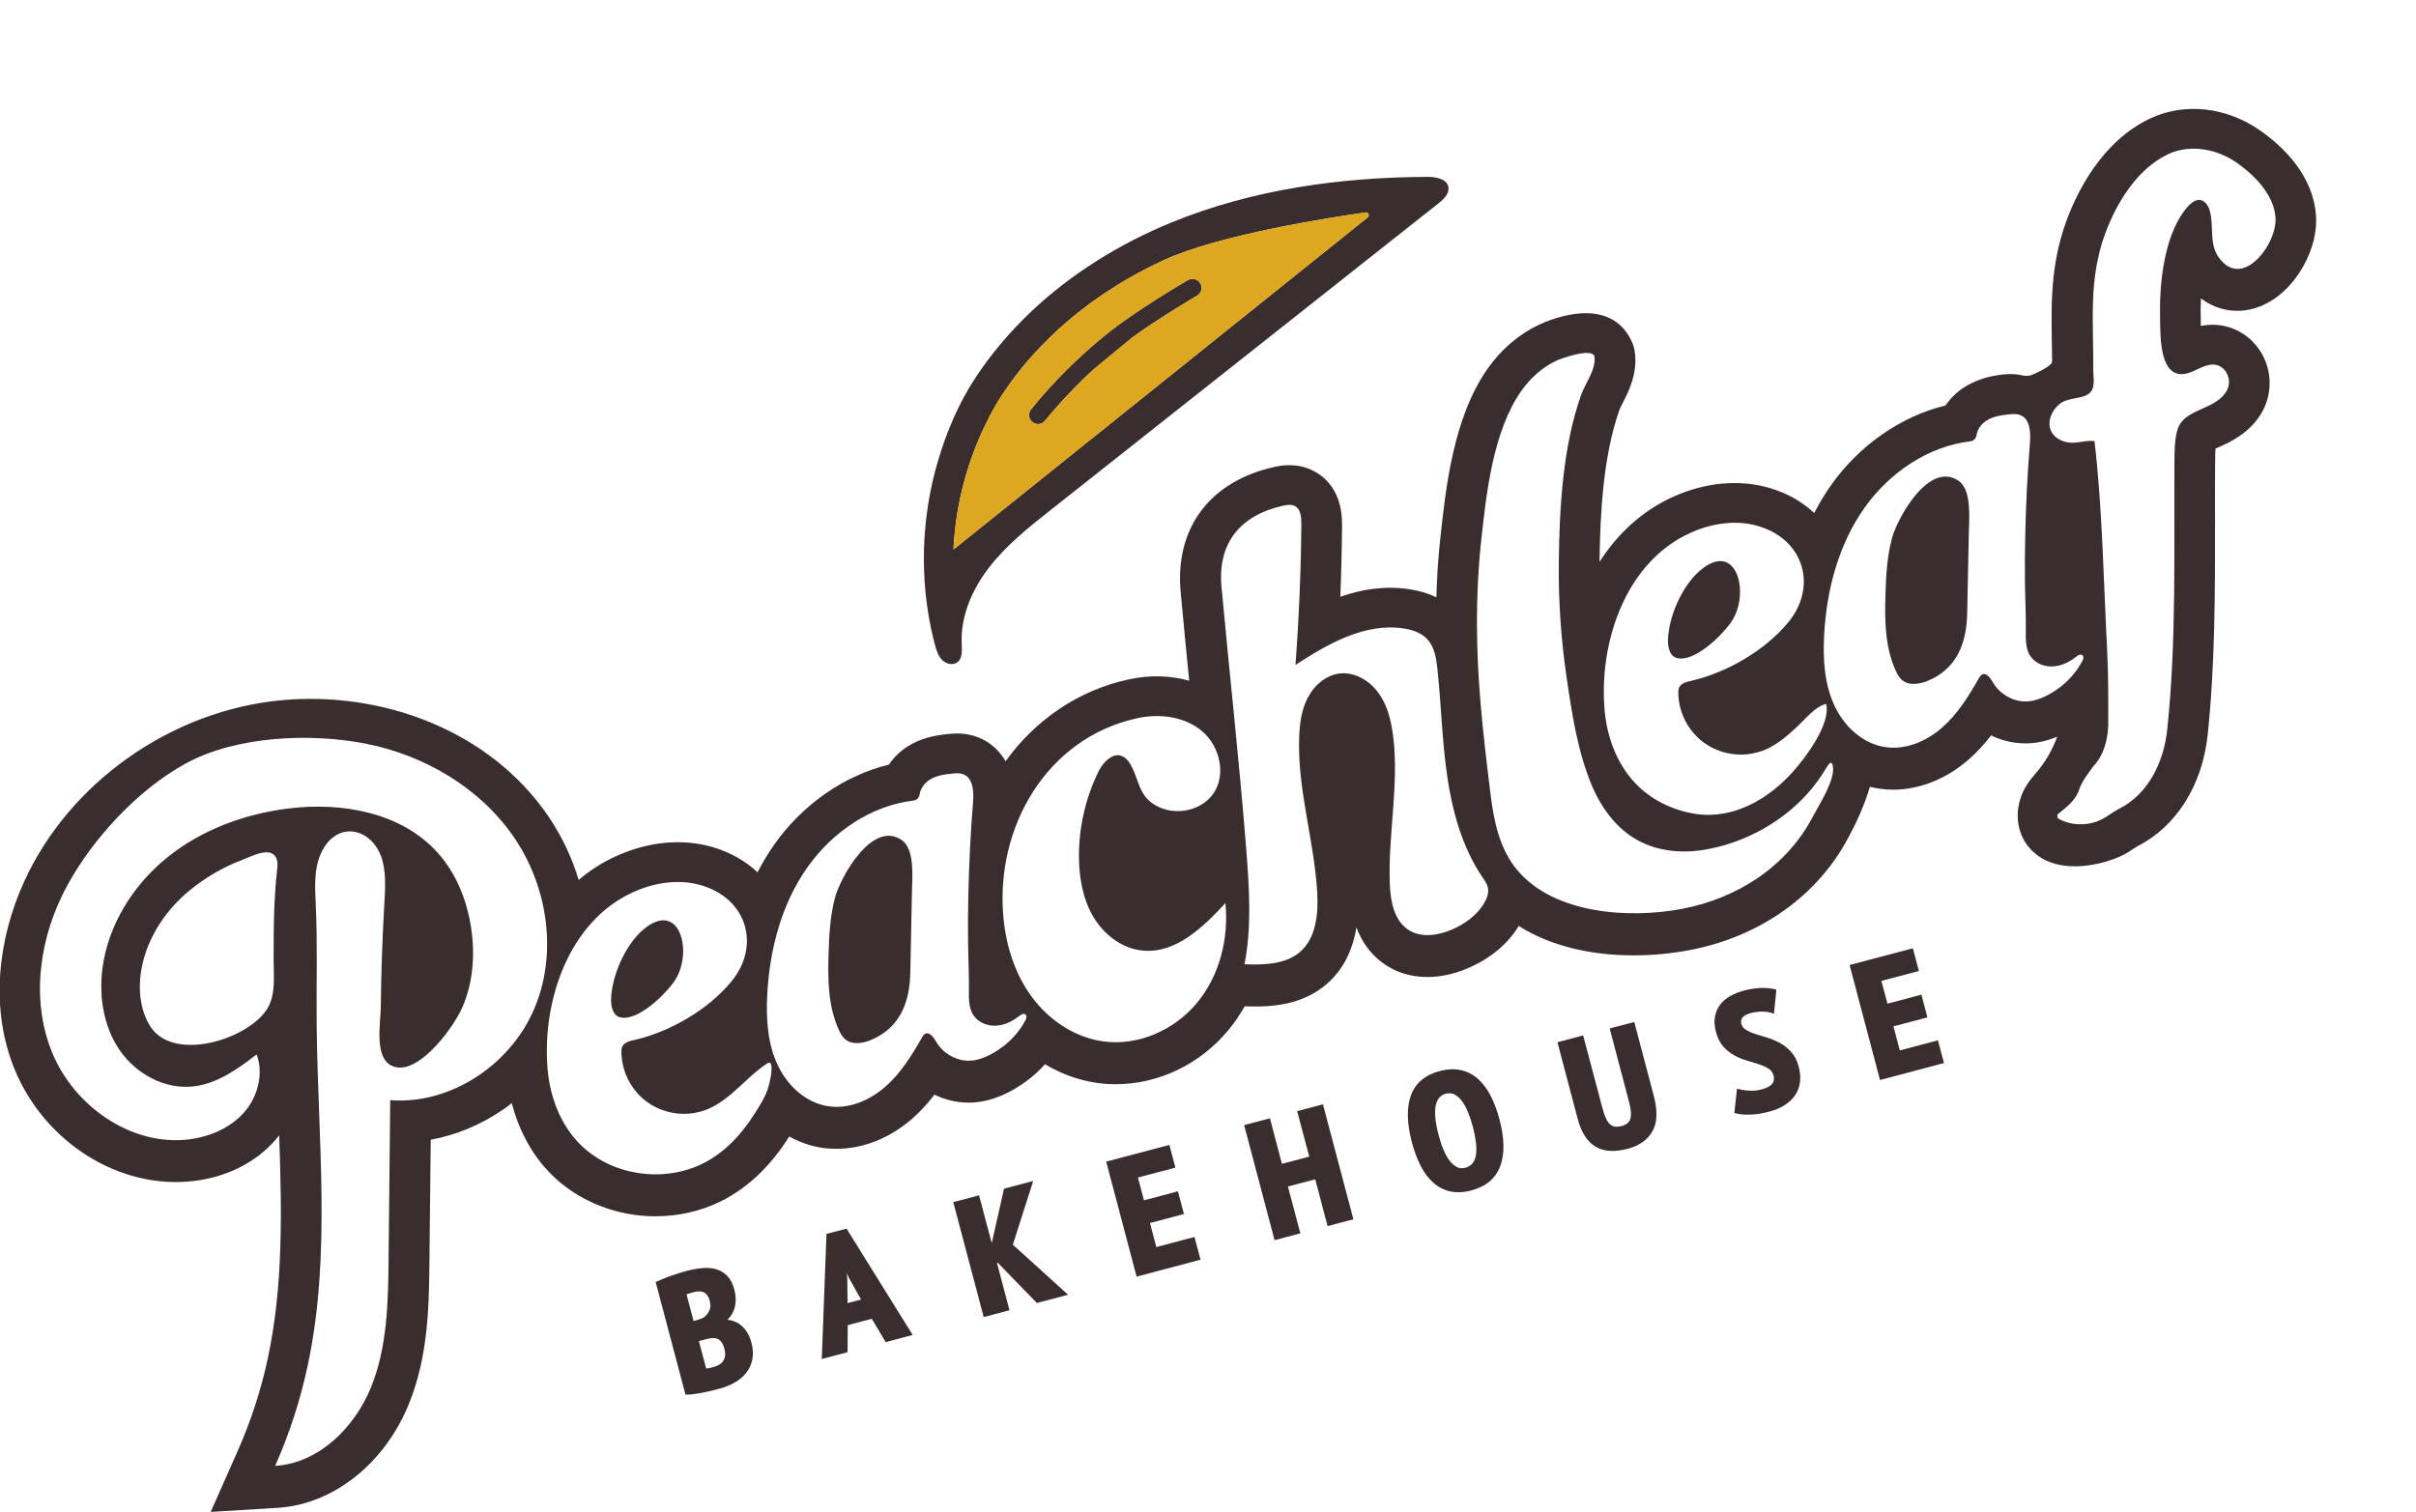 <svg viewBox="0 0 266.04 166.53" xmlns="http://www.w3.org/2000/svg" data-name="Logo Brown/green" id="Logo_Brown_green">
  <defs>
    <style>
      .cls-1 {
        fill: #3a2d2d;
      }

      .cls-2 {
        fill: #dda81f;
      }
    </style>
  </defs>
  <path d="M248.91,14.4c-3.7-2.62-8.35-3.14-12.14-1.35-5.36,2.53-8.08,8.16-9.23,11.29-2.03,5.56-1.6,10.54-1.57,15.39,0,.13-.03.25-.12.35-.45.48-1.72,1.08-2.25,1.26-.52.18-1.16-.09-1.69-.12-.67-.04-1.36,0-2.03.12-1.27.2-2.53.64-3.61,1.33-.81.52-1.5,1.21-2.03,1.99-4.88,1.18-9.49,4.36-12.61,8.78-.68.96-1.3,1.99-1.85,3.07-1.33-1.25-2.99-2.2-4.92-2.76-3.3-.97-7.05-.63-10.58.95-3.52,1.59-6.21,4.15-8.15,7.2.08-5.43.4-11.65,2.19-16.74.05-.15.24-.52.37-.78.66-1.28,1.67-3.26,1.32-5.69-.05-.33-.14-.66-.28-.97-2.34-5.27-8.75-2.66-10.29-1.94-2.18,1.03-4.13,2.7-5.63,4.83-3.8,5.42-4.62,13.17-5.23,18.9-.22,2.02-.35,4.12-.41,6.28-.86-.42-1.84-.72-2.92-.88-2.7-.42-5.24-.02-7.66.82.11-2.64.17-5.28.19-7.9.03-3.52-1.66-5.17-3.08-5.93-1.9-1.01-3.75-.6-4.36-.47-7.12,1.58-10.98,6.73-10.33,13.78.3,3.26.62,6.51.94,9.77-2.06-.58-4.33-.65-6.6-.16-5.62,1.2-10.36,4.5-13.62,9.03-.9-1.59-2.22-2.32-2.98-2.62-1.44-.58-2.74-.44-3.37-.38-1.36.14-2.96.42-4.47,1.39-.81.52-1.5,1.2-2.03,1.98-4.88,1.19-9.49,4.36-12.61,8.79-.68.96-1.3,1.99-1.85,3.07-1.33-1.25-3-2.2-4.93-2.77-3.29-.97-7.05-.63-10.57.96-1.56.7-2.96,1.6-4.2,2.65-.73-2.44-1.84-4.8-3.32-6.98-6.44-9.49-18.36-13.88-29.53-12.8-11.96,1.16-23.17,8.96-28.19,19.92-2.94,6.43-3.79,14.05-1.08,20.7,3.33,8.13,11.64,13.31,19.75,12.32,3.58-.43,6.74-2,8.89-4.42.17-.2.34-.4.5-.61.3,8.52.44,16.63-1.24,24.52-.74,3.49-1.86,6.92-3.3,10.19l-3,6.77,7.39-.45c6.11-.38,11.79-4.89,14.45-11.48,2.15-5.31,2.2-10.91,2.25-15.85l.14-13.21c2.83-.52,5.57-1.67,7.99-3.34.32-.22.63-.45.94-.69.81,3.14,2.35,5.91,4.5,7.99,2.3,2.24,5.4,3.75,8.72,4.27.86.13,1.73.2,2.59.2,2.53,0,5.02-.56,7.22-1.66,2.92-1.45,5.45-3.84,7.52-7.13,1.13.63,2.36,1.06,3.63,1.25.52.07,1.04.11,1.57.11,2.9,0,5.86-1.16,8.32-3.31.95-.83,1.76-1.73,2.47-2.66,1.04.51,2.18.81,3.36.87,2.2.11,4.49-.69,6.78-2.37.74-.54,1.42-1.16,2.03-1.85,1.79,1.07,3.75,1.78,5.75,2.06.69.1,1.37.14,2.06.14,4.66,0,9.27-2.18,12.4-5.98.67-.81,1.26-1.68,1.78-2.6.35.01.69.02,1.04.02h.51c2.01-.04,4.97-.34,7.42-2.42,1.78-1.52,2.9-3.62,3.33-6.29.68,1.81,1.78,3.2,3.28,4.18,2.44,1.58,5.69,1.71,8.91.35,2.5-1.05,4.46-2.67,5.69-4.69,3.68,2.34,8.26,3.24,12.65,3.24,2.11,0,4.17-.21,6.07-.56,7.89-1.48,14.33-6.09,17.7-12.66.93-1.72,1.69-3.51,2.25-5.35.32.08.65.15.98.2.52.08,1.04.12,1.57.12,2.9,0,5.86-1.17,8.32-3.32.95-.83,1.76-1.73,2.47-2.66,1.04.51,2.18.81,3.36.87,1.29.07,2.6-.17,3.92-.73-.56,1.53-1.34,2.86-2.39,4.07-.49.57-1.31,1.51-1.72,2.94-.67,2.39.09,4.73,2,6.11,1.18.85,2.62,1.16,4.06,1.16,2.47,0,4.92-.92,5.96-1.61.44-.3.69-.45.96-.62,4.25-2.16,7.12-6.72,7.7-12.25.82-7.84.81-15.75.81-23.41-.01-2.22-.01-4.43.01-6.64,0-.53.01-1.04.04-1.48.12-.05.24-.11.34-.15l.11-.05c1.1-.49,3.38-1.5,4.7-3.86,1.2-2.16,1.06-4.87-.37-6.9-1.39-1.98-3.73-2.98-6.12-2.6-.1.02-.19.04-.27.05,0-.05-.01-.1-.01-.15v-.41c-.03-.87-.02-1.69.02-2.47,1.27.95,2.76,1.44,4.31,1.36,2.77-.13,5.4-2.03,7.05-5.07.96-1.77,1.42-3.68,1.31-5.37-.29-4.39-3.48-7.53-6.11-9.39ZM186.14,58.69c2.33-1.05,5.01-1.47,7.46-.75,5.08,1.49,6.55,6.7,3.3,10.63-2.57,3.1-6.79,5.54-10.71,6.43-.49.11-1.06.25-1.28.7-.1.2-.11.44-.1.66.03,2.02,1,4,2.58,5.26,1.58,1.26,3.73,1.77,5.7,1.35.46-.1.92-.23,1.35-.42,1.32-.59,2.39-1.52,3.44-2.49.84-.78,2.07-2.32,3.21-2.52.53,2.19-2.25,5.88-3.62,7.42-2.73,3.07-6.61,5.33-10.81,4.68-2.33-.37-4.58-1.41-6.28-3.06-2.24-2.17-3.42-5.27-3.69-8.38-.64-7.39,2.28-16.29,9.46-19.51ZM30.22,99.63c-.09,2.06-.09,4.1-.09,6.21,0,1.73.25,3.7-.69,5.25-2.06,3.37-10.17,5.91-12.8,2.09-1.02-1.48-1.44-3.63-1.15-5.88.45-3.47,2.46-6.87,5.52-9.33,1.69-1.36,3.6-2.48,5.63-3.24.98-.37,3.37-1.7,3.85-.02.11.37.06.77.02,1.15-.14,1.27-.23,2.52-.29,3.76ZM57.73,113.24c-3.09,5.02-8.89,8.39-14.76,7.94-.06,5.8-.12,11.6-.18,17.4-.05,4.81-.12,9.75-1.93,14.21-1.8,4.45-5.76,8.38-10.56,8.67,1.57-3.55,2.78-7.27,3.59-11.08,2.62-12.27,1.09-24.99.98-37.55-.04-4.4.1-8.81-.1-13.2-.08-1.88-.22-3.84.54-5.56,1.75-3.98,5.99-2.85,6.86.95.34,1.49.24,3.04.15,4.56-.22,3.78-.35,7.57-.39,11.35-.01,1.84-.91,6.26,1.83,6.64,2.7.38,6.28-4.56,7.18-6.68,1.16-2.7,1.38-5.75.94-8.66-.45-3.05-1.64-6.03-3.7-8.32-3.97-4.42-10.53-5.59-16.42-4.86-4.81.6-9.54,2.33-13.31,5.37-3.78,3.04-6.54,7.44-7.17,12.25-.4,3.11.13,6.43,1.91,9.02,1.78,2.58,4.92,4.31,8.05,3.98,2.64-.28,4.92-1.9,7.02-3.53.8,2.15.12,4.69-1.4,6.41-1.53,1.71-3.78,2.67-6.07,2.95-6.34.77-12.63-3.66-15.05-9.57-2.42-5.91-1.38-12.86,1.7-18.46,2.83-5.16,7.73-10.46,12.93-13.33,5.59-3.09,13.82-3.43,19.95-2.22,6.5,1.29,12.64,4.92,16.35,10.41,3.71,5.5,4.75,12.87,2.09,18.94-.3.68-.64,1.34-1.03,1.97ZM84.89,118.47c-.09.57-.23,1.16-.43,1.71-.32.86-.86,1.69-1.35,2.46-1.42,2.27-3.3,4.32-5.72,5.52-2.18,1.08-4.71,1.42-7.12,1.04-2.34-.36-4.58-1.4-6.28-3.05-2.24-2.17-3.42-5.27-3.69-8.38-.64-7.4,2.28-16.29,9.46-19.52,2.33-1.05,5.01-1.46,7.46-.74,5.08,1.49,6.55,6.7,3.3,10.62-2.57,3.11-6.79,5.55-10.71,6.43-.49.11-1.06.25-1.28.71-.1.2-.11.43-.1.66.03,2.02,1,4,2.58,5.26s3.73,1.77,5.7,1.35c.46-.1.92-.24,1.35-.43,1.32-.59,2.39-1.52,3.44-2.48.95-.87,1.87-1.78,2.95-2.48.07-.05.16-.1.25-.1.41.01.23,1.17.19,1.42ZM112.92,112.37c-.61,1.16-1.49,2.18-2.54,2.95-1.1.81-2.5,1.58-3.9,1.51-1.39-.08-2.71-.89-3.4-2.1-.28-.48-.74-1.12-1.22-.85-.15.08-.24.24-.33.39-1.13,1.98-2.35,3.95-4.06,5.45-1.72,1.49-4.01,2.47-6.26,2.13-2.42-.36-4.43-2.2-5.5-4.39-1.2-2.44-1.37-5.27-1.22-7.98.27-4.96,1.58-9.95,4.45-13.99,2.73-3.86,6.98-6.76,11.65-7.31.37-.04.62-.33.68-.7.09-.63.53-1.22,1.08-1.58.73-.47,1.63-.61,2.5-.69.41-.05.85-.08,1.24.08,1.07.42,1.15,1.89,1.06,3.05-.28,3.42-.45,6.85-.52,10.28-.04,1.71-.05,3.43-.03,5.14.02,1.88.12,3.75.09,5.63-.01.66.02,1.33.25,1.94.49,1.29,1.89,1.83,3.18,1.59.78-.14,1.49-.52,2.11-1.01.11-.08.22-.17.35-.21.12-.05.28-.04.37.06.16.15.07.41-.03.61ZM131.82,110.45c-2.49,3.01-6.5,4.8-10.37,4.25-3.13-.44-5.95-2.35-7.82-4.88-1.88-2.54-2.86-5.67-3.14-8.81-.9-9.81,4.7-19.75,14.82-21.92,2.46-.52,5.22-.15,7.12,1.5,1.89,1.65,2.61,4.71,1.2,6.79-1.27,1.88-4.02,2.48-6.07,1.49-.58-.28-1-.61-1.31-.97-.93-1.05-.99-2.38-1.79-3.74-1.09-1.85-2.72-.8-3.55.93-1.41,2.91-2.13,6.15-2.1,9.39.03,2.27.44,4.6,1.61,6.55,1.17,1.95,3.18,3.48,5.45,3.68,3.61.32,6.61-2.57,9.07-5.24.38,3.89-.63,7.97-3.12,10.98ZM163.44,99.46c-.8,1.37-2.17,2.34-3.63,2.96-1.51.63-3.35.9-4.72,0-1.58-1.03-1.97-3.14-2.05-5.02-.21-5.47,1.05-10.97.36-16.39-.22-1.67-.63-3.36-1.63-4.72-.99-1.35-2.65-2.32-4.31-2.1-1.49.2-2.75,1.31-3.45,2.65-.69,1.33-.9,2.86-.95,4.37-.21,5.75,1.67,11.39,1.99,17.14.13,2.35-.13,5-1.93,6.53-1.25,1.06-2.92,1.31-4.59,1.35-.5.01-1,0-1.49-.02.82-4.2.51-8.54.18-12.81-.76-9.6-1.83-19.16-2.71-28.73-.45-4.89,2.07-7.92,6.82-8.98.42-.09.88-.15,1.26.05.64.34.71,1.2.71,1.92-.04,5.2-.26,10.39-.65,15.58,3.6-2.35,7.69-4.67,11.93-4.02.95.15,1.93.47,2.58,1.18.8.85.99,2.09,1.12,3.25.42,3.94.51,7.91,1.08,11.83.57,3.92,1.66,7.85,3.87,11.13.26.37.53.75.62,1.19.1.57-.11,1.15-.41,1.65ZM199.71,89.78c-2.87,5.64-8.43,9.2-14.56,10.34-5.77,1.08-13.95.57-18.04-4.24-1.97-2.32-2.6-5.39-2.97-8.32-.42-3.41-.83-6.83-1.12-10.25-.48-5.72-.56-11.66.05-17.45.57-5.34,1.3-12.31,4.44-16.79.98-1.39,2.3-2.6,3.85-3.33.56-.26,4.13-1.56,4.23-.38.12,1.43-1.04,2.87-1.5,4.18-2,5.69-2.37,12.36-2.44,18.35-.05,4.26.24,8.52.86,12.73.57,3.91,1.21,8.15,2.74,11.81,1.03,2.48,2.69,4.78,5.03,6.09,2.18,1.22,4.8,1.49,7.27,1.1,4.56-.73,9-3.17,11.94-6.74.5-.61.96-1.25,1.38-1.92.38-.6.83-1.52.97-.45.19,1.43-1.47,4.06-2.13,5.27ZM222.86,77.26c-1.39-.07-2.71-.89-3.4-2.09-.28-.48-.74-1.13-1.22-.86-.15.09-.24.25-.33.39-1.13,1.98-2.35,3.95-4.06,5.45-1.72,1.5-4.01,2.48-6.26,2.14-2.42-.36-4.43-2.2-5.5-4.39-1.2-2.45-1.37-5.27-1.22-7.99.27-4.95,1.58-9.94,4.45-13.99,2.73-3.85,6.98-6.76,11.65-7.31.37-.04.62-.33.68-.7.09-.63.53-1.22,1.08-1.57.73-.48,1.63-.61,2.5-.7.41-.04.85-.08,1.24.08,1.08.43,1.15,1.9,1.06,3.05-.28,3.42-.45,6.85-.52,10.28-.04,1.71-.05,3.43-.03,5.15.02,1.87.13,3.74.09,5.62-.01.66.02,1.33.25,1.95.49,1.28,1.89,1.82,3.18,1.58.78-.14,1.49-.52,2.12-1.01.1-.08.21-.17.34-.21.12-.04.28-.03.37.06.16.16.07.42-.03.61-.61,1.16-1.49,2.18-2.54,2.96-1.1.8-2.5,1.57-3.9,1.5ZM249.79,26.9c-1.25,2.3-3.72,4.07-5.56,1.32-.93-1.39-.47-3.25-.86-4.87-.09-.36-.23-.72-.49-.98-1.06-1.12-2.31.72-2.81,1.53-.97,1.58-1.5,3.49-1.82,5.31-.35,2.02-.44,4.08-.39,6.13.05,1.82-.07,6.66,3.08,5.76.83-.24,1.56-.79,2.42-.92,1.59-.26,2.57,1.54,1.84,2.86-.53.96-1.59,1.49-2.59,1.93-1.29.58-2.53,1.09-2.89,2.55-.26,1.04-.27,2.13-.28,3.21-.07,9.86.24,19.8-.79,29.61-.36,3.5-2.04,7.16-5.4,8.79-.39.23-.68.41-1.28.81-1.63,1.1-3.84,1.11-5.39.18l-.03-.4c.89-.7,1.61-1.31,2.01-1.95.2-.31.36-.64.41-.87.25-.77,1.05-1.84,1.58-2.55,1.08-1.12,1.56-2.86,1.6-4.48.01-2.71.02-5.58-.12-8.27-.4-7.63-.51-15.42-1.39-23.01-.9-.14-1.83.27-2.76.16-.79-.09-1.58-.47-1.97-1.17-.59-1.06.02-2.47,1.02-3.18.89-.63,2.31-.44,3.09-1.04.77-.58.48-1.76.48-2.63.05-5.2-.55-9.9,1.3-14.96,1.25-3.41,3.53-7.17,6.93-8.78,2.47-1.16,5.43-.58,7.61.96,1.95,1.38,4.06,3.51,4.23,6.02.06.87-.25,1.95-.78,2.93ZM70.77,102.45c-1.93,1.68-3.41,5.05-3.48,7.6-.02.81.2,1.8.98,2,1.85.47,4.68-2.21,5.83-3.75.08-.12.16-.23.23-.33,2.04-3.16.48-9.03-3.56-5.52ZM99.32,92.55c-3.26-2.29-6.76,4.06-7.36,6.28-.54,2.01-.66,4.11-.72,6.2-.09,2.82-.07,5.71,1.1,8.34.18.41.4.83.74,1.11.42.34.94.45,1.48.41.43-.03.87-.15,1.27-.31,3.29-1.33,4.35-4.19,4.41-7.48.06-2.96.12-5.92.18-8.88.03-1.48.34-4.66-1.1-5.67ZM187.15,62.89c-1.93,1.67-3.41,5.04-3.48,7.59-.02.81.2,1.81.98,2,1.85.47,4.68-2.21,5.83-3.75.08-.11.16-.23.23-.33,2.04-3.16.48-9.03-3.56-5.51ZM215.7,52.98c-3.26-2.29-6.76,4.06-7.36,6.29-.54,2.01-.66,4.11-.72,6.19-.09,2.83-.07,5.71,1.1,8.35.18.41.4.82.74,1.11.42.34.94.44,1.48.4.43-.03.87-.14,1.27-.3,3.29-1.34,4.35-4.2,4.41-7.49.06-2.96.12-5.92.18-8.88.03-1.47.34-4.66-1.1-5.67Z" class="cls-1"></path>
  <path d="M82.75,147.91c-.13-.49-.31-.9-.53-1.24-.22-.33-.48-.6-.76-.8-.29-.21-.6-.35-.93-.43-.15-.03-.3-.06-.44-.07.14-.13.26-.27.37-.42.21-.29.35-.6.44-.93.08-.32.12-.65.11-.99-.01-.33-.06-.65-.14-.97-.18-.65-.44-1.17-.79-1.53-.36-.36-.78-.61-1.25-.74-.47-.13-.98-.17-1.53-.11-1.11.1-2.28.44-3.42.85-.6.22-1.09.41-1.48.59l-.2.09,3.28,12.4h.21c.31-.01.64-.04,1-.1.34-.05.68-.11,1-.18.32-.06.62-.13.9-.21l.66-.17c.6-.16,1.16-.39,1.65-.67.51-.29.94-.65,1.27-1.07.33-.42.56-.92.67-1.47.11-.56.08-1.17-.09-1.83ZM76.65,145.43l-.28.07-.77-2.93c.16-.06.41-.14.8-.25.21-.05.41-.08.61-.08.17,0,.33.03.48.1.14.06.27.17.38.32.13.17.22.38.29.65.11.41.09.76-.06,1.07-.15.31-.37.57-.62.74-.1.05-.23.11-.39.17-.17.06-.31.1-.44.14ZM79.66,149.87c-.3.48-.83.67-1.62.83-.12.02-.21.03-.28.04l-.8-3.03.68-.18c.25-.07.49-.11.72-.14.21-.02.4-.01.58.05.17.06.33.17.47.34.14.16.26.42.36.77.14.53.1.98-.11,1.32ZM93.22,135.33l-2.21.58-.52,13.78,2.84-.75.02-2.98,2.65-.7,1.53,2.57,2.97-.79-7.28-11.71ZM93.33,143.53l-.03-2.71-.05-.59.24.55,1.33,2.36-1.49.39ZM111.53,137.1l1.79,1.62,4.29,3.89-3.43.91-4.32-4.44-.08.02,1.38,5.22-2.84.75-3.35-12.66,2.84-.75,1.39,5.25h.01s1.35-5.98,1.35-5.98l3.21-.85M132.2,138.75l-7.04,1.87-3.35-12.67,6.96-1.84.66,2.5-4.13,1.09.67,2.51,3.74-.99.66,2.5-3.74.99.7,2.65,4.2-1.11.67,2.5ZM149.03,134.3l-2.84.75-1.36-5.15-3.01.79,1.37,5.16-2.84.75-3.35-12.67,2.84-.75,1.32,5.01,3.01-.79-1.33-5.01,2.84-.75,3.35,12.66ZM165.11,123.27c-.26-.98-.59-1.85-.98-2.6-.39-.76-.87-1.38-1.4-1.85-.55-.48-1.18-.8-1.87-.95-.7-.16-1.48-.12-2.32.1-1.62.43-2.69,1.34-3.18,2.69-.48,1.32-.44,3.06.11,5.16.26.98.59,1.85.97,2.6.39.76.86,1.39,1.4,1.85.54.49,1.17.81,1.86.96.69.15,1.47.12,2.32-.11,1.6-.42,2.67-1.32,3.18-2.68.5-1.33.47-3.07-.09-5.17ZM162.5,127.37c-.15.68-.53,1.09-1.14,1.25-.33.09-.62.07-.89-.05-.28-.14-.56-.36-.8-.67-.26-.31-.49-.72-.7-1.21-.21-.49-.39-1.04-.55-1.65-.72-2.7-.45-4.24.78-4.57.35-.09.65-.07.92.06.29.14.57.36.81.68.25.32.49.73.69,1.22.21.5.39,1.04.55,1.62.38,1.46.49,2.58.33,3.32ZM181.97,124.59c-.53.95-1.44,1.6-2.72,1.94-1.48.39-2.69.31-3.59-.25-.89-.54-1.54-1.57-1.93-3.04l-2.23-8.44,2.83-.75,2.14,8.06c.23.9.52,1.49.85,1.76.3.25.71.3,1.25.16.51-.14.82-.39.95-.77.13-.42.09-1.07-.14-1.92l-2.13-8.06,2.71-.71,2.15,8.14c.43,1.63.39,2.94-.14,3.88ZM198.2,119.23c-.07.54-.26,1.02-.55,1.44-.3.42-.69.78-1.17,1.08-.47.3-1.03.53-1.66.69-.77.21-1.49.32-2.12.33-.64.02-1.14-.03-1.52-.13l-.2-.05.29-2.68.31.08c.26.07.62.12,1.07.14.43.03.89-.02,1.35-.14,1.42-.38,1.42-1.06,1.29-1.54-.08-.31-.25-.55-.5-.71-.28-.19-.62-.35-1.01-.48-.41-.14-.85-.28-1.32-.41-.49-.14-.97-.33-1.42-.57-.46-.25-.88-.57-1.25-.97-.37-.41-.65-.95-.83-1.63-.17-.62-.21-1.19-.12-1.68.09-.5.28-.94.56-1.32.29-.38.66-.7,1.11-.96.97-.56,2.26-.84,3.34-.9.59-.02,1.11.02,1.55.13l.21.05-.27,2.66-.32-.11c-.22-.08-.54-.12-.95-.13-.41,0-.85.06-1.31.17-.42.12-.72.28-.89.49-.15.18-.19.41-.12.7.07.26.23.47.47.62.28.18.62.34,1.01.47.41.13.85.27,1.33.41.49.15.97.35,1.42.59.46.25.88.58,1.25.99.38.41.66.95.83,1.6.17.64.22,1.23.14,1.77ZM214.06,117.09l-7.04,1.87-3.35-12.67,6.97-1.84.66,2.5-4.13,1.09.67,2.51,3.74-.99.66,2.5-3.74.99.7,2.65,4.2-1.11.66,2.5Z" class="cls-1"></path>
  <path d="M132.17,31.21c-.27-.48-.89-.64-1.36-.36-.24.13-5.87,3.42-9.13,6.09-2.98,2.42-5.72,5.16-8.14,8.14-.35.43-.29,1.06.14,1.4.18.16.41.23.63.23.29,0,.58-.13.77-.37,1.64-2.01,3.43-3.9,5.34-5.66.82-.76,1.66-1.49,2.52-2.2.54-.44,1.16-.91,1.82-1.37,3.12-2.24,7.01-4.51,7.05-4.54.48-.27.64-.89.36-1.36ZM122.94,38.48c-.86.71-1.7,1.44-2.52,2.2l4.34-3.57c-.66.46-1.28.93-1.82,1.37ZM132.17,31.21c-.27-.48-.89-.64-1.36-.36-.24.13-5.87,3.42-9.13,6.09-2.98,2.42-5.72,5.16-8.14,8.14-.35.43-.29,1.06.14,1.4.18.16.41.23.63.23.29,0,.58-.13.77-.37,1.64-2.01,3.43-3.9,5.34-5.66l4.34-3.57c3.12-2.24,7.01-4.51,7.05-4.54.48-.27.64-.89.36-1.36ZM157.2,19.48c-9.6.04-19.29,1.38-28.17,5.01-2.88,1.18-5.67,2.6-8.3,4.27-2.64,1.67-5.13,3.59-7.38,5.75-2.25,2.16-4.27,4.55-5.98,7.16-1.79,2.74-3.11,5.83-4.04,8.95-.95,3.17-1.48,6.47-1.58,9.78-.1,3.3.23,6.62,1,9.84.06.26.13.51.2.77.16.6.35,1.23.78,1.67.44.45,1.19.64,1.69.27.57-.43.51-1.28.48-1.98-.16-3.09,1.17-6.11,3.07-8.54,1.9-2.44,4.35-4.38,6.78-6.3,14.22-11.25,28.44-22.5,42.67-33.75.34-.27.7-.59.91-.96.14-.25.21-.52.16-.82-.17-.91-1.36-1.12-2.29-1.12ZM150.61,23.94c-5.04,4.04-31.23,25.05-45.01,36.1-.11.09-.23.18-.34.27-.05.04-.09.07-.13.11-.03.01-.05.03-.07.05-.01,0-.02.01-.03.02s-.02.01-.03-.01c-.01-.05,0-.09,0-.14.01-.06.01-.12.01-.18.01-.13.02-.25.03-.37,0-.25.03-.49.06-.74.02-.24.04-.49.07-.73.03-.25.06-.49.09-.74.03-.24.07-.49.1-.73.04-.24.08-.49.12-.73.05-.24.09-.48.14-.72.05-.25.1-.49.15-.73s.11-.48.17-.72c.05-.24.11-.48.18-.71.06-.24.13-.48.19-.72.07-.23.14-.47.21-.71.08-.23.15-.47.23-.7.08-.23.16-.47.24-.7.08-.23.16-.46.25-.69.09-.23.18-.46.27-.69.09-.23.19-.46.28-.68.1-.23.2-.46.3-.68.1-.22.2-.45.31-.67.11-.22.21-.44.33-.66.11-.22.22-.44.33-.66.12-.22.24-.43.36-.65.12-.21.24-.43.36-.64.12-.2.24-.4.37-.6.12-.19.24-.37.37-.56.12-.18.25-.37.38-.55.12-.18.25-.36.38-.54.14-.18.27-.36.4-.54.14-.18.27-.35.41-.53.14-.18.27-.35.41-.52.15-.17.29-.35.43-.52.14-.17.29-.34.43-.5.15-.17.3-.34.45-.5.15-.17.3-.33.45-.49.15-.17.31-.33.46-.49.16-.16.31-.32.47-.47.16-.16.32-.32.48-.47.16-.16.32-.31.48-.46.16-.16.33-.31.49-.46.17-.15.33-.29.5-.44.17-.15.34-.29.51-.44.17-.14.34-.29.51-.43.17-.14.35-.28.52-.42.18-.14.35-.28.53-.41.18-.14.35-.27.53-.41.18-.13.36-.26.54-.4.18-.13.37-.26.55-.38.18-.13.37-.26.55-.39.18-.12.37-.25.56-.37.18-.12.37-.24.56-.36s.38-.24.57-.36c.19-.12.38-.23.57-.35.19-.11.39-.23.58-.34.19-.11.39-.22.58-.33.2-.11.4-.22.59-.32.2-.11.4-.22.59-.32.2-.1.4-.21.6-.31s.4-.2.6-.29c.2-.1.4-.2.6-.29.11-.06.22-.11.34-.16,6.15-2.84,18.53-4.74,22.26-5.27.3-.04.47.34.23.54ZM130.81,30.85c-.24.13-5.87,3.42-9.13,6.09-2.98,2.42-5.72,5.16-8.14,8.14-.35.43-.29,1.06.14,1.4.18.16.41.23.63.23.29,0,.58-.13.77-.37,1.64-2.01,3.43-3.9,5.34-5.66l4.34-3.57c3.12-2.24,7.01-4.51,7.05-4.54.48-.27.64-.89.36-1.36-.27-.48-.89-.64-1.36-.36Z" class="cls-1"></path>
  <path d="M150.38,23.4c-3.73.53-16.11,2.43-22.26,5.27-.12.05-.23.1-.34.16-.2.09-.4.19-.6.29-.2.09-.4.19-.6.29s-.4.21-.6.31c-.19.1-.39.21-.59.32-.19.1-.39.21-.59.32-.19.11-.39.22-.58.33-.19.11-.39.23-.58.34-.19.12-.38.23-.57.35-.19.12-.38.24-.57.36s-.38.24-.56.36c-.19.12-.38.25-.56.37-.18.13-.37.26-.55.39-.18.12-.37.25-.55.38-.18.14-.36.27-.54.4-.18.14-.35.27-.53.41-.18.13-.35.27-.53.41-.17.14-.35.28-.52.42-.17.14-.34.29-.51.43-.17.15-.34.29-.51.44-.17.15-.33.29-.5.44-.16.15-.33.3-.49.46-.16.15-.32.3-.48.46-.16.15-.32.31-.48.47-.16.15-.31.31-.47.47-.15.16-.31.32-.46.49-.15.16-.3.32-.45.49-.15.16-.3.33-.45.5-.14.16-.29.33-.43.5-.14.17-.28.35-.43.52-.14.17-.27.34-.41.52-.14.18-.27.35-.41.53-.13.18-.26.36-.4.54-.13.18-.26.36-.38.54-.13.18-.26.37-.38.55-.13.19-.25.37-.37.56-.13.2-.25.4-.37.6-.12.21-.24.43-.36.64-.12.22-.24.43-.36.65-.11.22-.22.44-.33.66-.12.22-.22.44-.33.66-.11.22-.21.45-.31.67-.1.22-.2.45-.3.68-.09.22-.19.45-.28.68-.09.23-.18.46-.27.69-.09.23-.17.46-.25.69-.08.23-.16.47-.24.7-.08.23-.15.47-.23.7-.07.24-.14.48-.21.71-.06.24-.13.48-.19.72-.07.23-.13.47-.18.71-.06.24-.12.48-.17.72s-.1.48-.15.73c-.05.24-.09.48-.14.72-.04.24-.08.49-.12.73-.03.24-.07.49-.1.73-.03.25-.06.49-.09.74-.03.24-.05.49-.07.73-.03.25-.05.49-.06.74-.01.12-.02.24-.03.37,0,.06,0,.12-.01.18,0,.05-.01.09,0,.14.01.02.02.02.03.01s.02-.02.03-.02c.02-.02.04-.04.07-.05.04-.04.08-.07.13-.11.11-.09.23-.18.34-.27,13.78-11.05,39.97-32.06,45.01-36.1.24-.2.07-.58-.23-.54ZM131.81,32.57s-3.93,2.3-7.05,4.54l-4.34,3.57c-1.91,1.76-3.7,3.65-5.34,5.66-.19.24-.48.37-.77.37-.22,0-.45-.07-.63-.23-.43-.34-.49-.97-.14-1.4,2.42-2.98,5.16-5.72,8.14-8.14,3.26-2.67,8.89-5.96,9.13-6.09.47-.28,1.09-.12,1.36.36.28.47.12,1.09-.36,1.36Z" class="cls-2"></path>
</svg>